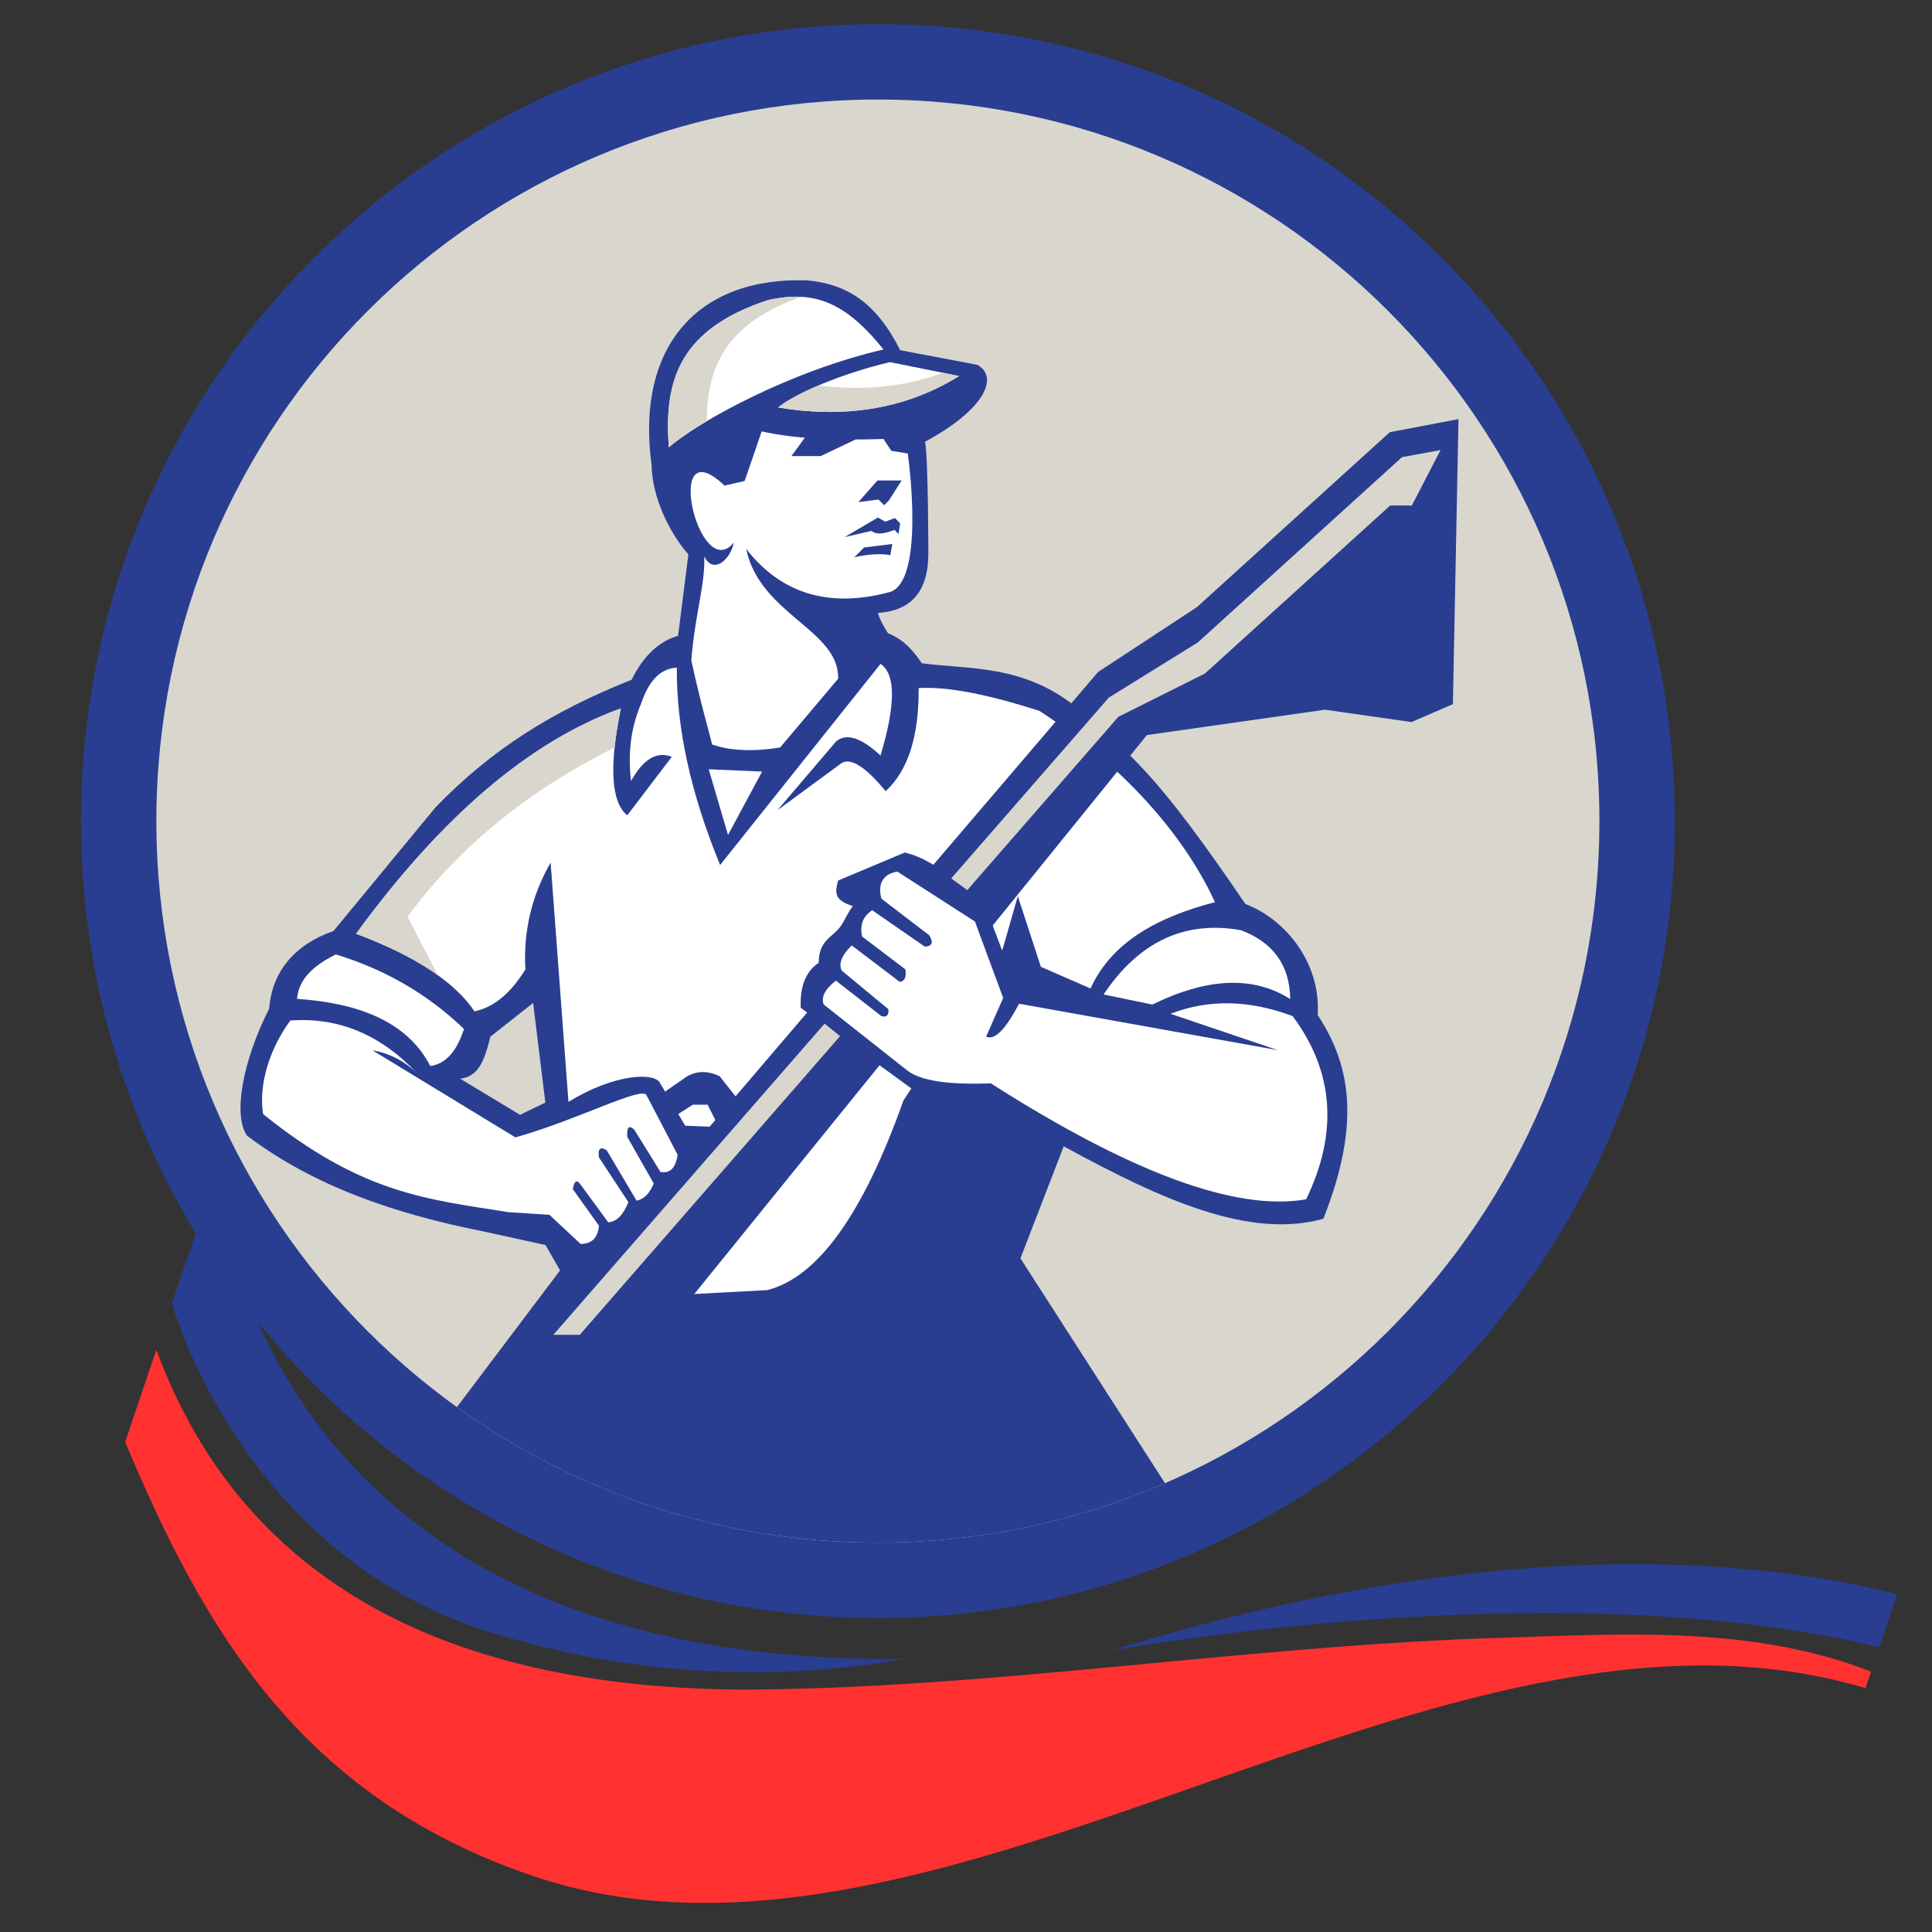 <svg xmlns="http://www.w3.org/2000/svg" xmlns:xlink="http://www.w3.org/1999/xlink" width="400" zoomAndPan="magnify" viewBox="0 0 300 300" height="400" preserveAspectRatio="xMidYMid meet" version="1.0"><rect x="0" y="0" width="300" height="300" fill="#333333" stroke="none"/><defs><clipPath id="436736629c"><path d="M 12.574 3.75 L 260.062 3.75 L 260.062 251.242 L 12.574 251.242 Z M 12.574 3.75 " clip-rule="nonzero"/></clipPath><clipPath id="0c4ec53097"><path d="M 19 209 L 291 209 L 291 296 L 19 296 Z M 19 209 " clip-rule="nonzero"/></clipPath><clipPath id="a97ec1dc22"><path d="M 40.539 161.504 L 294.887 247.531 L 259.805 351.258 L 5.457 265.234 Z M 40.539 161.504 " clip-rule="nonzero"/></clipPath><clipPath id="ff0814fe79"><path d="M 40.539 161.504 L 294.887 247.531 L 259.805 351.258 L 5.457 265.234 Z M 40.539 161.504 " clip-rule="nonzero"/></clipPath><clipPath id="bca1ff9ad1"><path d="M 26 181 L 295 181 L 295 260 L 26 260 Z M 26 181 " clip-rule="nonzero"/></clipPath><clipPath id="4eff145529"><path d="M 40.539 161.504 L 294.887 247.531 L 259.805 351.258 L 5.457 265.234 Z M 40.539 161.504 " clip-rule="nonzero"/></clipPath><clipPath id="5c86a6dfce"><path d="M 40.539 161.504 L 294.887 247.531 L 259.805 351.258 L 5.457 265.234 Z M 40.539 161.504 " clip-rule="nonzero"/></clipPath></defs><g clip-path="url(#436736629c)"><path fill="#293e91" d="M 136.316 3.75 C 204.66 3.75 260.062 59.152 260.062 127.496 C 260.062 195.84 204.66 251.242 136.316 251.242 C 67.977 251.242 12.574 195.84 12.574 127.496 C 12.574 59.152 67.977 3.75 136.316 3.75 " fill-opacity="1" fill-rule="nonzero"/></g><path fill="#d9d6ce" d="M 24.281 127.496 C 24.281 65.621 74.441 15.457 136.316 15.457 C 198.195 15.457 248.355 65.621 248.355 127.496 C 248.355 189.371 198.195 239.535 136.316 239.535 C 74.441 239.535 24.281 189.371 24.281 127.496 " fill-opacity="1" fill-rule="nonzero"/><path fill="#293e91" d="M 143.648 68.59 C 144.137 71.426 144.152 85.586 144.152 85.586 C 144.246 91.746 141.578 94.848 136.328 95.168 C 136.582 96.184 137.219 97.27 137.891 98.328 C 139.789 99.133 141.176 100.125 143.148 102.988 C 150.418 103.988 158.961 103.09 167.367 110.004 C 175.609 117.203 179.473 119.895 193.383 140.375 C 199.84 142.828 205.141 149.766 204.605 157.602 C 209.504 165.07 211.504 174.043 205.492 189.246 C 193.988 192.457 180.371 186.293 165.172 178 L 158.453 195.402 L 180.902 230.312 C 167.238 236.242 152.164 239.535 136.316 239.535 C 111.922 239.535 89.348 231.734 70.949 218.496 L 86.965 197.266 L 84.711 193.332 L 75.051 191.211 C 61.48 188.523 48.781 184.234 38.367 176.355 C 36.211 173.312 37.531 165.055 41.793 156.633 C 42.242 150.828 45.781 146.66 51.785 144.566 L 67.625 125.367 C 76.418 116.285 85.781 110.445 98.078 105.551 C 99.91 101.848 102.316 99.57 105.293 98.727 L 106.891 86.086 C 103.801 82.57 101.262 77.039 101.18 72.258 C 98.645 53.527 108.625 42.918 125.395 43.539 C 131.477 44.129 136.008 46.902 139.789 54.379 L 151.738 56.645 C 155.031 58.406 153.262 63.391 143.648 68.59 Z M 82.785 155.738 L 76.145 160.973 C 75.227 164.797 74.211 167.223 71.445 167.496 L 80.754 173.109 L 84.68 171.211 L 82.785 155.738 " fill-opacity="1" fill-rule="nonzero"/><path fill="#ffffff" d="M 137.188 54.266 C 130.922 46.469 126.059 45.145 119.316 46.578 C 105.715 51.039 103.031 58.816 103.859 69.461 C 108.453 65.449 122.676 57.625 137.188 54.266 " fill-opacity="1" fill-rule="evenodd"/><path fill="#ffffff" d="M 148.926 58.395 C 140.133 63.852 130.414 64.891 120.816 63.27 C 123.637 61.008 130.797 57.98 138.188 56.23 L 148.926 58.395 " fill-opacity="1" fill-rule="evenodd"/><path fill="#ffffff" d="M 140.582 68.02 C 141.312 71.699 143.602 90.594 138.047 91.965 C 128.707 94.438 121.312 92.199 115.867 85.242 C 118.008 95.441 130.375 97.82 130.137 105.402 L 121.129 116.078 C 116.887 116.746 113.367 116.586 110.574 115.602 C 110.281 114.25 108.816 109.348 107.344 102.535 C 107.922 95.27 109.523 90.816 109.355 86.41 C 110.781 89.305 113.484 86.797 113.934 84.262 C 108.492 90.852 102.781 66.156 112.504 75.402 L 115.629 74.688 L 118.273 66.988 C 123.578 68.164 130.305 68.539 140.582 68.02 " fill-opacity="1" fill-rule="evenodd"/><path fill="#ffffff" d="M 118.34 119.809 L 110.047 119.453 L 113.047 129.648 Z M 118.34 119.809 " fill-opacity="1" fill-rule="evenodd"/><path fill="#ffffff" d="M 188.656 140.086 C 183.543 128.945 173.582 118.363 161.438 110.402 C 153.281 107.766 147.02 106.582 142.652 106.844 C 142.699 114.355 140.988 119.691 137.52 122.852 C 134.199 118.82 131.828 117.438 130.406 118.695 L 120.719 125.812 L 129.809 115.152 C 131.398 113.781 133.707 114.508 136.727 117.32 C 139.094 109.414 139.094 104.668 136.727 103.086 L 111.82 134.316 C 107.262 123.234 105.02 113.02 105.098 103.68 C 102.613 103.781 100.77 105.625 99.57 109.211 C 97.992 112.859 97.465 116.883 97.984 121.277 C 99.891 117.859 102 116.609 104.316 117.52 L 97.398 126.605 C 94.887 124.559 94.555 119.023 96.406 110.004 C 82.301 115.09 68.598 126.754 55.293 144.992 C 64.449 148.426 70.578 152.445 73.68 157.043 C 76.688 156.406 79.32 154.23 81.582 150.523 C 81.246 144.629 82.555 139.102 85.5 133.938 L 88.27 171.09 C 95.641 166.605 101.625 166.562 102.465 168.125 L 106.395 174.801 L 110.371 174.965 C 112.398 176.574 100.668 195.383 97.168 201.5 L 119.133 200.328 C 126.977 198.352 134.027 188.535 140.285 170.883 L 155.695 147.363 L 158.047 139.152 L 161.625 150.125 L 169.336 153.488 C 172.688 146.121 180.016 142.344 188.656 140.086 " fill-opacity="1" fill-rule="evenodd"/><path fill="#ffffff" d="M 192.695 144.441 C 183.973 142.887 176.863 146.211 171.363 154.422 L 178.934 155.988 C 187.508 151.785 194.645 151.504 200.348 155.137 C 200.281 149.914 197.73 146.348 192.695 144.441 " fill-opacity="1" fill-rule="evenodd"/><path fill="#ffffff" d="M 72.043 159.777 C 66.457 154.402 59.828 150.547 52.16 148.207 C 48.324 150.055 46.316 152.352 46.133 155.102 C 55.441 155.742 63.16 158.492 66.816 165.531 C 69.184 165.207 70.93 163.289 72.043 159.777 " fill-opacity="1" fill-rule="evenodd"/><path fill="#ffffff" d="M 45.09 158.461 C 41.688 163.082 40.156 168.656 40.855 172.996 C 56.328 185.461 66.461 186.223 79.023 188.234 L 85.312 188.633 L 90.16 193.16 C 91.906 193.148 92.852 192.199 93 190.32 L 88.945 184.645 C 89.176 183.34 89.578 183.109 90.16 183.949 L 94.445 189.801 C 95.734 189.715 96.777 188.672 97.578 186.668 L 93 179.719 C 92.809 178.352 93.215 177.984 94.215 178.621 L 98.848 186.438 C 99.988 186.23 100.875 185.34 101.512 183.773 L 97.402 176.531 C 97.297 175.012 97.664 174.645 98.5 175.434 L 102.559 181.98 C 104.031 182.254 104.922 181.367 105.223 179.316 L 100.395 170.07 C 99.668 168.59 89.855 173.855 80.035 176.613 L 57.836 163.094 C 60.473 163.551 62.77 164.727 64.727 166.625 C 59.102 160.648 52.555 157.922 45.09 158.461 " fill-opacity="1" fill-rule="evenodd"/><path fill="#293e91" d="M 170.504 104.348 L 185.863 94.27 L 215.816 67.102 L 226.473 65.082 L 225.605 109.34 L 219.176 112.121 L 205.734 110.203 L 178.09 114.141 L 100.863 209.512 L 80.488 209.723 L 170.504 104.348 " fill-opacity="1" fill-rule="evenodd"/><path fill="#293e91" d="M 178.406 158.277 L 157.566 152.809 L 153.848 142.906 C 150.695 138.789 145.945 133.668 140.496 132.379 L 130.148 136.727 C 129.477 139.039 129.879 139.832 132.434 140.711 C 131.688 141.547 131.102 143.133 130.418 143.984 C 129.031 145.699 127.148 146.086 127.129 149.516 C 125.535 150.523 124.145 152.629 124.34 156.5 L 141.512 169.012 L 162.672 171.758 L 178.406 158.277 " fill-opacity="1" fill-rule="evenodd"/><path fill="#ffffff" d="M 200.723 157.781 C 207.133 166.387 207.832 175.871 202.812 186.227 C 191.969 188.137 175.645 182.133 153.848 168.219 C 147.355 168.473 143.07 167.836 140.988 166.309 L 127.906 155.977 C 127.465 154.84 128.094 153.605 129.789 152.27 L 136.867 157.781 C 137.68 158.008 138.035 157.648 137.945 156.707 L 130.688 150.703 C 130.191 149.605 130.715 148.305 132.254 146.805 L 139.691 152.449 C 140.465 152.406 140.762 151.762 140.586 150.523 L 133.867 145.418 C 133.484 143.629 134.004 142.27 135.434 141.34 L 143.59 146.984 C 144.734 146.969 144.977 146.387 144.305 145.238 L 136.867 139.547 C 136.285 137.363 136.984 135.75 139.332 135.336 L 151.383 143.086 L 155.773 154.961 C 154.703 157.387 153.824 159.391 153.129 160.961 C 154.43 161.586 156.129 159.883 158.238 155.855 L 198.422 163.066 L 181.758 157.422 C 187.656 155.133 193.98 155.25 200.723 157.781 " fill-opacity="1" fill-rule="evenodd"/><path fill="#d9d6ce" d="M 85.922 207.27 L 128.047 158.945 L 130.445 160.891 L 90.027 207.27 L 85.922 207.27 " fill-opacity="1" fill-rule="evenodd"/><path fill="#d9d6ce" d="M 173.656 111.305 L 150.203 138.215 L 147.703 136.398 L 172.188 108.312 L 185.996 99.758 L 217.703 70.984 L 223.691 69.883 L 219.227 78.496 L 215.867 78.496 L 187.098 104.586 L 173.656 111.305 " fill-opacity="1" fill-rule="evenodd"/><path fill="#293e91" d="M 116.008 172.52 L 111.746 167.109 C 109.949 166.258 108.277 166.258 106.73 167.109 L 101.879 170.469 L 104.277 173.66 L 107.582 171.535 L 109.879 171.535 L 111.418 174.605 L 116.008 172.52 " fill-opacity="1" fill-rule="evenodd"/><path fill="#293e91" d="M 130.902 66.758 L 125.43 67.348 L 122.891 70.824 L 127.426 70.824 L 132.852 68.246 L 130.902 66.758 " fill-opacity="1" fill-rule="evenodd"/><path fill="#293e91" d="M 136.801 67.582 L 138.398 70 L 141.992 70.59 L 141.641 67.113 L 136.801 67.582 " fill-opacity="1" fill-rule="evenodd"/><path fill="#293e91" d="M 140.012 74.609 L 136.25 74.609 L 133.293 77.969 L 136.41 77.566 L 137.293 78.449 L 138.004 77.738 L 140.012 74.609 " fill-opacity="1" fill-rule="evenodd"/><path fill="#293e91" d="M 139.77 81.25 L 138.969 80.445 L 137.457 81.008 L 136.328 80.363 L 131.137 83.406 L 135.328 82.438 C 136 83.02 137.188 82.969 138.887 82.281 L 139.531 82.922 L 139.77 81.25 " fill-opacity="1" fill-rule="evenodd"/><path fill="#293e91" d="M 138.562 84.469 L 134.176 85.012 L 132.648 86.535 C 134.891 86.035 136.758 85.926 138.246 86.203 L 138.562 84.469 " fill-opacity="1" fill-rule="evenodd"/><path fill="#d9d6ce" d="M 95.43 116.086 C 81.965 122.777 71.25 131.531 63.289 142.344 L 67.988 151.426 C 64.738 149.094 60.508 146.949 55.293 144.992 C 68.598 126.754 82.301 115.09 96.406 110.004 C 95.949 112.246 95.621 114.273 95.43 116.086 " fill-opacity="1" fill-rule="nonzero"/><path fill="#d9d6ce" d="M 109.762 65.387 C 107.176 66.922 105.145 68.34 103.859 69.461 C 103.031 58.816 105.715 51.039 119.316 46.578 C 121.137 46.191 122.82 46.004 124.43 46.094 C 113.012 50.113 109.758 56.641 109.762 65.387 " fill-opacity="1" fill-rule="evenodd"/><path fill="#d9d6ce" d="M 148.926 58.395 C 140.133 63.852 130.414 64.891 120.816 63.27 C 122.117 62.23 124.344 61.02 127.086 59.852 C 133.617 60.672 140.172 60.203 146.414 57.887 L 148.926 58.395 " fill-opacity="1" fill-rule="evenodd"/><g clip-path="url(#0c4ec53097)"><g clip-path="url(#a97ec1dc22)"><g clip-path="url(#ff0814fe79)"><path fill="#ff3131" d="M 290.531 259.566 L 289.664 262.137 C 223.898 242.414 146.684 312.922 82.828 291.324 C 46.383 278.996 31.488 252.582 19.43 223.918 L 24.277 209.59 C 40.07 252.508 80.293 262.098 115.082 262.363 C 153.043 262.25 191.133 255.895 229.734 254.43 C 249.938 253.859 271.266 252.016 290.531 259.566 Z M 290.531 259.566 " fill-opacity="1" fill-rule="nonzero"/></g></g></g><g clip-path="url(#bca1ff9ad1)"><g clip-path="url(#4eff145529)"><g clip-path="url(#5c86a6dfce)"><path fill="#293e91" d="M 33.727 181.645 C 33.727 181.645 37.574 258.832 140.66 257.59 C 135.152 258.559 129.605 259.184 124.023 259.473 C 118.441 259.762 112.859 259.711 107.281 259.316 C 101.703 258.926 96.172 258.191 90.684 257.121 C 85.195 256.051 79.793 254.652 74.477 252.922 C 37.074 240.27 26.707 202.406 26.707 202.406 Z M 294.598 247.547 C 279.738 243.762 237.906 235.988 172.547 256.312 C 172.547 256.312 241.316 243.535 291.812 255.781 Z M 294.598 247.547 " fill-opacity="1" fill-rule="nonzero"/></g></g></g></svg>